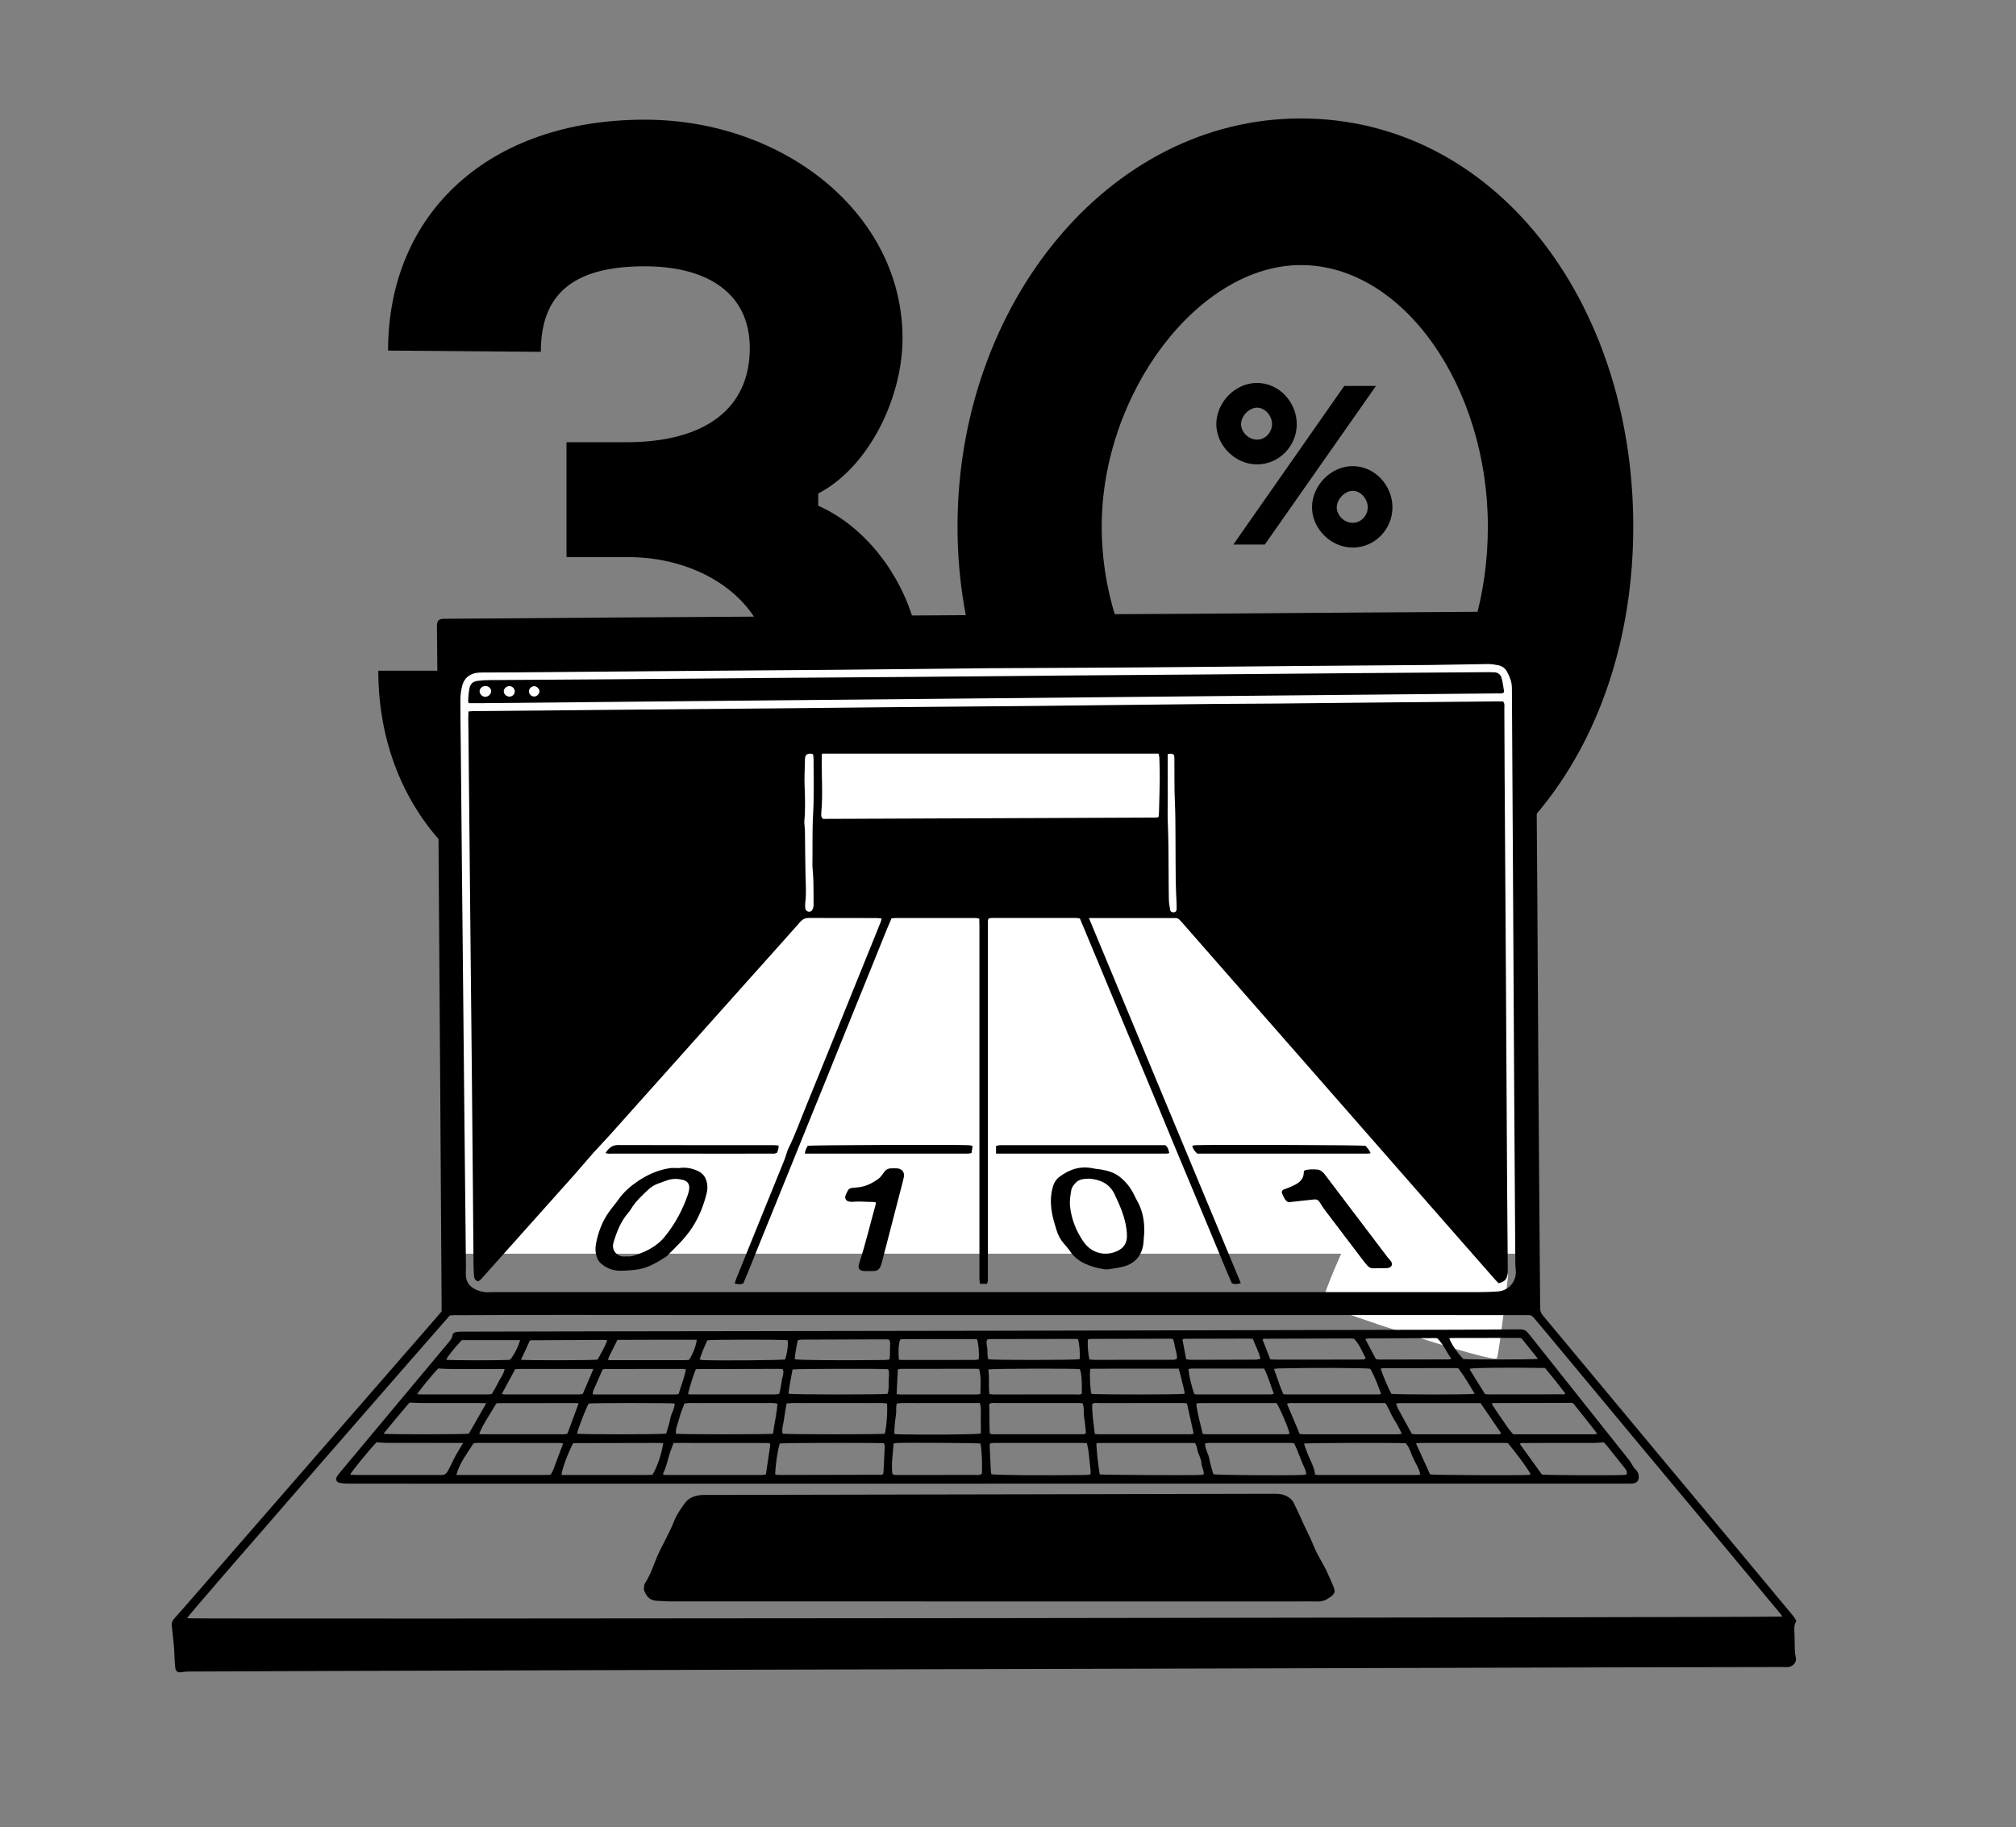 <?xml version="1.0" encoding="UTF-8"?><svg xmlns="http://www.w3.org/2000/svg" id="Layer_2" data-name="Layer 2" viewBox="0 0 1070 970"><rect x="0" y="0" width="1070" height="970" fill="#808080" stroke="none"/><defs><style> .cls-1 { fill: #fff; } </style></defs><path d="M645.57,225.16c0-11.4,9.81-21.88,21.61-21.88s21.08,10.34,21.08,21.88-9.28,21.35-21.08,21.35-21.61-10.21-21.61-21.35ZM654.59,289.08l58.87-84.2h16.84l-59.01,84.2h-16.71ZM675.14,225.16c0-4.38-3.58-8.75-7.96-8.75s-8.49,4.64-8.49,8.75,3.85,8.22,8.49,8.22,7.96-4.11,7.96-8.22ZM696.36,269.32c0-11.4,9.81-21.88,21.61-21.88s21.08,10.34,21.08,21.88-9.28,21.35-21.08,21.35-21.61-10.21-21.61-21.35ZM725.93,269.32c0-4.38-3.58-8.75-7.96-8.75s-8.49,4.64-8.49,8.75,3.84,8.22,8.49,8.22,7.96-4.11,7.96-8.22Z"/><g><path d="M279.27,356.02c1.3,31.78,20.75,55.13,63.56,55.13,36.97,0,65.5-20.75,65.5-57.07,0-32.43-33.08-58.37-75.23-58.37h-32.43v-60.96h31.78c42.16,0,65.5-18.16,65.5-49.94,0-29.83-23.35-43.45-55.78-43.45-38.91,0-55.13,15.57-55.13,45.4l-81.07-.65c0-72.64,53.18-122.58,136.2-122.58,73.94,0,136.85,49.94,136.85,116.09,0,31.13-17.51,68.1-44.75,82.37v6.49c29.83,12.97,54.48,49.29,54.48,87.55,0,76.53-66.8,134.9-146.58,134.9-86.91,0-141.39-59.02-141.39-134.9h78.48Z"/><path d="M866.86,279.5c0,119.98-73.94,211.43-176.41,211.43s-182.25-94.04-182.25-211.43,79.77-216.62,182.25-216.62,176.41,96.64,176.41,216.62ZM584.74,279.5c0,71.34,47.99,134.9,105.72,134.9s99.23-60.96,99.23-134.9-44.75-138.79-99.23-138.79-105.72,68.1-105.72,138.79Z"/></g><rect class="cls-1" x="234.65" y="328.98" width="577.48" height="336.53"/><path class="cls-1" d="M800.47,676.81s-7.23-13.88-9.79-26.07c-1.77-8.42-45.42-46.49-50.35-41.27-4.93,5.22-41.57,80.16-37.96,82.94,3.61,2.78,90.86,31.68,92.13,28.58,1.27-3.1,5.97-44.18,5.97-44.18Z"/><g><path d="M953.45,860.38c-1.35,2.19-1.18,4.41-1.04,6.67.14,2.24.09,4.5.14,6.75.04,1.92.03,3.79.52,5.72.78,3.11-1.6,5.58-4.92,5.46-.75-.03-1.5-.05-2.25-.05-28.18.05-56.36.08-84.54.16-73.61.2-147.22.44-220.83.64-83.25.23-166.51.42-249.76.64-70.5.19-141.01.42-211.51.64-26.47.08-52.93.19-79.39.31-1.17,0-2.34.16-3.5.35-2,.32-3.13-.39-3.33-2.37-.22-2.13-.4-4.27-.45-6.41-.12-4.72-.7-9.39-1.23-14.07-.06-.53-.09-1.07-.17-1.6-.25-1.6.25-2.89,1.35-4.1,3.02-3.33,5.97-6.73,8.93-10.12,26.44-30.39,52.88-60.79,79.32-91.18,16.88-19.4,33.76-38.8,50.64-58.2.98-1.13,1.94-2.28,2.96-3.47,0-1.19,0-2.36,0-3.54-.25-40.29-.5-80.57-.77-120.86-.21-31.18-.45-62.36-.66-93.54-.22-32.57-.39-65.14-.61-97.72-.11-15.43-.29-30.86-.43-46.28,0-.96-.05-1.94.05-2.89.21-1.86,1.04-2.62,2.9-2.8.64-.06,1.28-.04,1.93-.05,31.61-.24,63.22-.48,94.82-.7,31.93-.22,63.86-.4,95.79-.61,1.5,0,3-.15,4.49-.16,3.64-.03,7.27,0,10.91-.02,27-.16,54-.33,81-.5,17.36-.11,34.72-.26,52.07-.37,18.1-.11,36.21-.16,54.31-.28,29.25-.2,58.5-.44,87.75-.64,30.11-.21,60.21-.38,90.32-.58,1.18,0,2.36-.08,3.53-.07,2.2.02,3.05.86,3.21,3.1.04.64.01,1.29.01,1.93.1,19.82.17,39.65.3,59.47.19,28.93.44,57.86.63,86.79.22,34.29.39,68.57.62,102.86.2,30.64.46,61.29.69,91.93.06,7.93.18,15.86.19,23.79,0,1.5.42,2.65,1.36,3.78,5.17,6.15,10.3,12.34,15.43,18.52,16.58,19.93,33.15,39.87,49.75,59.79,12.14,14.57,24.32,29.1,36.46,43.67,10.36,12.43,20.7,24.87,31.03,37.32.74.89,1.31,1.9,1.98,2.9ZM526.01,354.7c-29.58.31-56.15.62-82.71.86-24.85.23-49.71.37-74.56.57-31.28.25-62.56.53-93.84.78-5.68.05-11.36.05-17.03.08-1.29,0-2.58-.03-3.85.07-4.58.34-7.71,2.79-8.76,7.17-.57,2.37-.91,4.85-.92,7.28-.02,8.46.15,16.92.23,25.39.21,21.96.41,43.92.62,65.88.22,23.03.46,46.06.69,69.09.2,20.57.39,41.14.6,61.7.27,26.14.55,52.28.82,78.42.02,1.71-.13,3.43-.04,5.14.22,4.02,2.62,6.45,6.17,7.8,2.1.8,4.31,1.22,6.61,1.04,1.49-.12,3-.05,4.5-.05,173.45,0,346.89,0,520.34-.01,3.31,0,6.63-.12,9.93-.33,6.25-.39,10.48-5.71,9.64-11.96-.15-1.16-.18-2.35-.19-3.52-.2-28.39-.4-56.78-.56-85.16-.24-40.07-.44-80.13-.67-120.2-.19-33.21-.4-66.42-.58-99.63-.02-3.11-1.14-5.84-2.55-8.48-1-1.87-2.66-3.12-4.77-3.51-1.78-.33-3.6-.64-5.4-.62-10.28.11-20.56.4-30.85.5-24.53.23-49.06.37-73.6.57-26.78.23-53.56.53-80.34.72-27.32.2-54.63.29-78.94.42ZM99.32,858.86c.44.08.81.19,1.2.2,15.99.47,842.05-.41,845.41-.93-.32-.5-.55-.96-.86-1.35-1.56-1.9-3.15-3.79-4.73-5.68-9.45-11.36-18.9-22.74-28.36-34.09-13.58-16.29-27.19-32.56-40.76-48.86-16.18-19.43-32.33-38.87-48.49-58.31-2.4-2.88-4.8-5.76-7.21-8.63-2.97-3.54-2.42-3.04-6.47-3.09-.21,0-.43,0-.64,0-18.96,0-37.92-.01-56.89-.02-31.17,0-62.35,0-93.52,0-30.96,0-61.92,0-92.88,0s-64.71,0-97.06,0c-31.6,0-63.21.01-94.81,0-23.78-.01-47.57-.1-71.35-.09-20.25,0-40.5.09-60.74.15-.85,0-1.69.09-2.43.14-3.74,4.17-138.01,158.01-139.4,160.58Z"/><path d="M577.94,487.3c9.15,22.01,18.06,43.45,26.98,64.89,8.96,21.55,17.93,43.1,26.9,64.64,8.91,21.41,17.85,42.82,26.73,64.29-2.28.69-2.28.66-4.69.18-3.5-7.85-6.71-16.01-10.11-24.08-3.41-8.09-6.75-16.21-10.13-24.32-3.34-8-6.7-16-10.03-24.01-3.37-8.11-6.69-16.23-10.05-24.35-3.36-8.11-6.75-16.21-10.12-24.32-3.38-8.1-6.77-16.2-10.14-24.31-3.33-8.01-6.64-16.02-9.98-24.03-3.37-8.09-6.75-16.18-10.14-24.29-.8-.12-1.42-.29-2.04-.29-14.79-.01-29.57-.01-44.36,0-.63,0-1.26.1-1.79.14-.88.76-.63,1.67-.63,2.5-.02,5.68-.01,11.36-.01,17.04,0,32.46,0,64.93,0,97.39,0,24.32,0,48.64-.01,72.96,0,1.36.23,2.78-.5,4.19h-3.62c-.14-.72-.31-1.32-.35-1.93-.06-.85-.02-1.71-.02-2.57v-57.85c0-42.53,0-85.07,0-127.6,0-1.26-.05-2.53-.08-3.94-.82-.13-1.42-.31-2.03-.31-14.14-.02-28.28-.02-42.43,0-.63,0-1.26.1-2.11.17-3.1,7.05-5.82,14.24-8.75,21.35-2.97,7.23-5.87,14.49-8.8,21.73-2.89,7.15-5.79,14.29-8.68,21.44-2.93,7.25-5.85,14.5-8.78,21.74-2.9,7.14-5.82,14.28-8.71,21.42-2.94,7.24-5.86,14.49-8.79,21.73-2.89,7.15-5.78,14.29-8.68,21.44-2.94,7.24-5.9,14.47-8.83,21.72-2.89,7.13-5.67,14.3-8.68,21.31-1.58.46-2.92.46-4.53-.03.27-.86.45-1.66.76-2.41,3.92-9.73,7.86-19.46,11.8-29.18,4.63-11.41,9.27-22.81,13.89-34.23.48-1.19.8-2.44,1.21-3.65.24-.71.44-1.44.77-2.11,3.61-7.19,6.27-14.78,9.31-22.2,7.14-17.44,14.17-34.92,21.25-52.39,5.02-12.41,10.04-24.81,15.06-37.22,1.16-2.88,2.33-5.76,3.48-8.64.19-.48.26-1.01.43-1.73-.98-.09-1.8-.23-2.63-.24-12-.02-24,.01-36-.05-1.87,0-3.19.57-4.44,1.98-8.95,10.1-17.97,20.15-26.97,30.21-9.71,10.86-19.41,21.74-29.12,32.6-14.99,16.78-29.97,33.56-44.98,50.32-2.92,3.27-6.01,6.39-8.92,9.66-3.49,3.92-6.83,7.97-10.32,11.89-15.04,16.87-30.11,33.72-45.17,50.58-1.28,1.44-2.53,2.91-3.84,4.32-.49.53-1.13.93-1.7,1.39-1.39-.44-2.08-1.32-2.18-2.6-.15-1.81-.29-3.63-.31-5.45-.13-13.61-.21-27.21-.33-40.82-.19-21.96-.39-43.92-.6-65.89-.21-21.43-.45-42.85-.66-64.28-.22-21.96-.42-43.92-.64-65.89-.18-18-.37-35.99-.55-53.99-.01-1.16.05-2.31.08-3.66.89-.06,1.6-.15,2.31-.16,12.43-.11,24.85-.21,37.28-.33,15.11-.14,30.21-.31,45.31-.45,26.57-.24,53.14-.45,79.71-.7,19.71-.18,39.42-.43,59.14-.61,24.96-.23,49.92-.39,74.89-.64,31.92-.32,63.85-.73,95.77-1.07,11.36-.12,22.71-.11,34.07-.22,21.96-.2,43.92-.45,65.89-.67,17.14-.17,34.28-.32,51.42-.48,1.16-.01,2.32.02,3.35.04,1,1.24.66,2.47.67,3.6.07,11.89.08,23.78.15,35.68.21,34.5.46,68.99.67,103.49.23,38.36.42,76.71.65,115.06.08,13.61.23,27.21.33,40.82.01,1.71.07,3.44-.08,5.14-.25,2.86-1.69,4.35-4.76,5.02-.57-.58-1.26-1.22-1.88-1.93-7.92-9.01-15.84-18.03-23.75-27.05-10.73-12.25-21.46-24.5-32.18-36.75-14.25-16.27-28.5-32.54-42.75-48.8-14.12-16.11-28.26-32.22-42.38-48.33-8.12-9.26-16.24-18.53-24.36-27.8-.14-.16-.28-.33-.42-.48-2.73-2.98-2.09-2.7-6.03-2.7-13.18,0-26.36,0-39.53,0-1.16,0-2.33,0-4.15,0ZM436.39,400.04c-.15.45-.21.55-.22.65-.22,10.38.67,20.77-.29,31.14-.09.95-.14,1.94,1,2.87,58.62-.23,117.51-.46,176.39-.69.51,0,1.02-.15,1.62-.25.09-.64.21-1.15.22-1.66.16-6.21.37-12.41.44-18.62.04-3.75-.11-7.49-.22-11.24-.02-.7-.28-1.39-.44-2.18-59.59,0-118.99,0-178.5,0ZM431.56,400.41c-.51-.16-.81-.33-1.11-.33-2.36-.04-3.08.61-3.21,2.94-.05.96-.05,1.92-.07,2.89-.06,3.52-.27,7.05-.14,10.57.24,6.52.5,13.03-.13,19.54-.05.52.03,1.06.07,1.59.09,1.38.25,2.76.27,4.15.11,7.38.1,14.77.28,22.15.12,5.13.52,10.25-.14,15.38-.12.94-.07,1.92.03,2.88.1.94.75,1.57,1.64,1.77.93.21,1.76-.23,2.16-1.04.36-.73.59-1.6.6-2.41.03-3.85-.02-7.71-.08-11.56-.02-1.6-.11-3.21-.2-4.81-.1-1.81-.37-3.62-.33-5.43.15-8.76-.14-17.52.36-26.3.55-9.71.22-19.46.25-29.2,0-.93-.16-1.87-.24-2.76ZM619.75,400.35c0,1.13,0,2.08,0,3.03,0,6.85.03,13.71.02,20.56,0,4.49-.13,8.97.07,13.47.38,8.55.32,17.13.41,25.69.05,4.82,0,9.64.13,14.46.04,1.81.38,3.61.68,5.4.16.97.9,1.41,1.88,1.35.95-.06,1.51-.58,1.56-1.68.05-1.28-.02-2.57-.07-3.85-.13-3.53-.35-7.06-.4-10.59-.09-7.6-.09-15.21-.13-22.81-.04-6.52-.02-13.03-.32-19.56-.34-7.59-.19-15.2-.27-22.81,0-.74-.09-1.48-.13-2.12-.98-.95-1.99-.97-3.45-.54Z"/><path d="M797.97,367.79c-1,.49-2.2.29-3.35.3-19.93.2-39.85.39-59.78.58-26.46.25-52.93.5-79.39.75-20.46.2-40.92.4-61.39.6-23.14.22-46.28.45-69.43.67-22.18.21-44.35.43-66.53.64-23.78.23-47.57.45-71.35.67-20.46.19-40.92.39-61.39.59-23.57.23-47.14.46-70.71.69-1.92.02-3.83,0-5.94,0-.08-.55-.28-1.16-.23-1.75.15-1.92.27-3.86.62-5.75.54-2.9,1.79-4.03,4.73-4.39,1.91-.23,3.84-.36,5.76-.37,22.07-.16,44.14-.27,66.22-.44,25.71-.2,51.43-.46,77.14-.66,26.89-.21,53.79-.37,80.68-.59,26.25-.21,52.5-.49,78.75-.71,25.93-.22,51.86-.39,77.78-.6,26.57-.22,53.14-.47,79.71-.69,22.29-.18,44.58-.34,66.86-.5,2.13-.01,4.27-.04,6.41.05,1.92.08,3.33,1.23,3.82,2.97.66,2.35.93,4.8,1.34,7.22.03.16-.17.37-.34.7ZM260.68,366.96c.04-1.45-1.34-2.78-2.92-2.81-1.74-.04-3.28,1.34-3.21,2.87.07,1.5,1.42,2.83,2.92,2.87,1.63.05,3.17-1.36,3.21-2.93ZM273.21,367.28c.14-1.49-1.09-2.93-2.63-3.07-1.48-.14-3.04,1.1-3.19,2.54-.15,1.45,1.09,2.85,2.68,3.03,1.58.17,2.99-.95,3.14-2.5ZM283.45,369.75c1.46.03,2.93-1.44,2.88-2.86-.05-1.28-1.45-2.62-2.77-2.64-1.39-.02-2.71,1.18-2.8,2.54-.1,1.55,1.15,2.92,2.69,2.96Z"/><path d="M360.31,620.06c3.59-.53,6.96.05,10.27,1.63,2.98,1.42,4.23,3.86,4.73,6.76.28,1.64.14,3.45-.27,5.07-1.61,6.45-4,12.5-7.7,18.18-3.75,5.75-8.64,10.29-13.39,15.04-.15.15-.31.29-.49.41-5.07,3.23-10.2,6.33-16.37,6.92-2.76.27-5.54.54-8.31.48-3.86-.09-7.32-1.54-10.16-4.17-.82-.76-1.43-1.88-1.82-2.95-.81-2.24-.95-4.6-.52-6.96,1.12-6.18,3.29-11.95,6.92-17.1,1.6-2.27,3.46-4.36,5.05-6.63,2.8-4.02,6.46-7.14,10.46-9.83,5.1-3.44,10.68-5.88,16.8-6.8,1.57-.24,3.2-.04,4.8-.04ZM332.65,666.95c2.8.28,5.56-.95,8.33-2.07,4.62-1.88,8.72-4.55,11.9-8.47,5.45-6.72,9.46-14.23,12.27-22.39.38-1.1.63-2.28.68-3.43.09-2.18-1.08-3.65-3.19-4.21-2.74-.72-5.5-.81-8.22.08-1.83.6-3.63,1.28-5.43,1.95-1.82.69-3.44,1.73-4.86,3.05-3.45,3.21-6.9,6.41-9.34,10.52-.43.73-1,1.39-1.55,2.04-3.88,4.61-6.01,10.09-7.66,15.75-1.12,3.86,1.81,7.34,5.8,7.24.32,0,.64-.03,1.28-.07Z"/><path d="M607.3,654.55c-.13,1.65-.23,3.47-.41,5.27-.63,6.3-4.3,10.81-10.36,12.46-2.57.7-5.23,1.04-7.87,1.47-.83.14-1.72.13-2.56,0-3.4-.5-6.72-1.34-9.84-2.76-3.35-1.52-6.26-3.63-8.34-6.8-.99-1.51-2.24-2.86-3.42-4.24-1.69-1.98-2.91-4.22-3.66-6.71-.73-2.46-1.55-4.9-2.11-7.4-1.2-5.39-1.46-10.78.18-16.16.62-2.03,1.67-3.68,3.35-4.94,5.37-4.04,11.25-5.99,18.02-4.5,1.35.3,2.76.35,4.13.58,3.62.62,7.09,1.65,10.01,3.98,3.14,2.5,5.57,5.59,7.37,9.17.53,1.05,1,2.13,1.58,3.15,3.1,5.35,4.17,11.15,3.93,17.42ZM578.05,625.67c-1.36.11-2.57.07-3.7.35-1.01.24-2.1.64-2.85,1.31-1.44,1.29-2.7,2.86-2.99,4.83-.38,2.52-.86,5.12-.63,7.63.63,7.06,3.18,13.52,7.18,19.35,4.25,6.21,11.84,8.08,18.4,4.73,2.92-1.49,4.51-3.89,4.66-7.15.07-1.38-.05-2.78-.22-4.15-.85-6.68-3.55-12.78-6.41-18.75-2.66-5.56-7.69-7.73-13.44-8.14Z"/><path d="M683.69,638.2c-1.79-1.06-2.5-3-3.27-4.85-.31-.76.14-1.51.87-1.87.76-.38,1.62-.53,2.4-.89,1.65-.75,3.37-1.4,4.88-2.37,2.06-1.33,3.41-3.23,3.41-5.85,0-.21.08-.42.14-.62.03-.1.12-.17.3-.43,2.23-.77,4.7-.63,7.12-.43.87.07,1.76.74,2.48,1.34.73.6,1.28,1.43,1.87,2.2,10.81,14.25,21.61,28.51,32.41,42.77.65.85,1.42,1.61,2.03,2.48.95,1.34.41,2.79-1.16,3.3-.4.13-.84.2-1.26.21-2.36.04-4.71.04-7.07.08-1.28.02-2.29-.52-3.1-1.44-.85-.96-1.66-1.96-2.44-2.98-6.75-8.87-13.49-17.73-20.2-26.62-.96-1.28-1.82-2.64-2.66-4.01-.69-1.14-1.63-1.66-2.94-1.51-4.46.48-8.92.97-13.82,1.51Z"/><path d="M464.79,638.25c-.48-.07-.99-.21-1.5-.2-3.42.03-6.83-.45-10.26-.09-.84.09-1.73.04-2.55-.16-1.52-.36-2.24-1.77-1.71-3.23.29-.8.73-1.55,1.08-2.33.44-.96,1.21-1.49,2.23-1.63.85-.12,1.7-.2,2.56-.25,4.33-.25,8.07-2.07,11.49-4.53,1.18-.84,2.1-2.13,2.92-3.36.98-1.48,2.22-2.26,3.98-2.25,1.07,0,2.15-.1,3.21,0,2.61.27,3.98,2.11,3.46,4.71-.4,1.99-.96,3.95-1.47,5.92-3.27,12.64-6.54,25.28-9.82,37.92-.29,1.14-.6,2.28-1.02,3.38-.63,1.67-1.86,2.57-3.68,2.57-1.71,0-3.43.05-5.14-.01-2.5-.1-3.4-1.51-2.63-3.85,3.44-10.48,5.97-21.21,8.91-31.83.05-.19-.03-.42-.07-.78Z"/><path d="M724.75,608.23c.96,1.14,2.07,2.27,2.7,3.92-.58.1-.99.24-1.4.24-30.2,0-60.41,0-90.61,0-1.24-1.17-2.18-2.38-2.71-4.11.57-.16.95-.33,1.34-.35,6.03-.38,88.31-.11,90.68.3Z"/><path d="M528.65,612.39v-4.04c.62-.15,1.21-.36,1.81-.42.74-.08,1.5-.03,2.24-.03,27.6,0,55.2,0,82.8,0h3c1.48,1.2,1.71,2.64,2.12,4.2-.65.13-1.05.29-1.46.29-30.05,0-60.1,0-90.51,0Z"/><path d="M413.14,608.06c.06.53.18.86.11,1.14-.22.93-.51,1.84-.72,2.58-1.14.87-2.24.6-3.29.61-6,.02-12,.01-18,.01-22.07,0-44.14,0-66.2-.01-1.14,0-2.33.24-3.66-.37,1.7-2.42,3.34-4.2,6.67-4.19,27.42.1,54.85.06,82.27.07.94,0,1.87.11,2.83.16Z"/><path d="M516.21,608.33c-.23,1.48-.4,2.61-.58,3.76-.74.12-1.26.29-1.77.29-28.8.01-57.61.01-86.64.01.06-1.79.84-2.99,1.51-4.17,2.44-.39,79.49-.66,85.58-.3.51.03,1.02.21,1.9.41Z"/><path d="M526.1,850.11c-56.77,0-113.54,0-170.31-.01-2.46,0-4.92-.23-7.37-.34-3.51-.16-5.37-2.39-6.49-5.36-.31-.83-.12-1.89-.02-2.82.05-.5.35-1.01.64-1.46,2.8-4.37,4.29-9.31,6.31-14.03,1.38-3.24,3.16-6.31,4.7-9.49,1.45-2.98,2.97-5.94,4.18-9.03,1.43-3.65,3.67-6.79,5.94-9.87,2.09-2.83,5.34-3.8,8.76-4.09.96-.08,1.93-.03,2.89-.03,58.7-.12,117.39-.23,176.09-.35,41.77-.08,83.55-.17,125.32-.28,2.07,0,4.03.22,5.92,1.13,1.7.81,3.1,1.93,3.94,3.62,1.24,2.49,2.41,5.01,3.58,7.53.99,2.13,1.86,4.32,2.93,6.41,1.66,3.24,3.16,6.54,4.52,9.92,1.19,2.95,2.93,5.69,4.43,8.52.65,1.22,1.36,2.42,1.94,3.67,1.29,2.82,2.57,5.65,3.74,8.52,1.03,2.53.78,3.66-1.38,5.3-2.05,1.56-4.32,2.68-7.07,2.57-2.99-.12-5.99-.03-8.99-.03h-164.2s0,0,0,0Z"/><path d="M524.24,787.6H243.01c-19.28,0-38.57,0-57.85-.02-1.6,0-3.22-.09-4.79-.38-1.79-.33-2.44-1.85-1.55-3.4.48-.83,1.12-1.56,1.74-2.3,9.74-11.68,19.49-23.36,29.24-35.03,9.34-11.18,18.68-22.36,28.02-33.55,1.03-1.23,2.12-2.39,2.35-4.11.15-1.07,1.06-1.61,2.07-1.73,1.16-.14,2.35-.19,3.52-.19,24.32-.06,48.64-.11,72.96-.15,31.5-.05,63-.09,94.49-.14,38.03-.06,76.06-.1,114.1-.18,82.5-.17,164.99-.37,247.48-.56,9.96-.02,19.93-.12,29.89-.18,4.81-.03,4.83-.03,7.83,3.74,15.86,19.96,31.72,39.92,47.57,59.89,1.6,2.01,3.24,4,4.78,6.05.76,1.01,1.32,2.18,2.03,3.24.41.6.9,1.16,1.41,1.68,1.51,1.55,2,4.09.92,5.85-.35.57-1.1,1.08-1.76,1.22-1.13.24-2.34.23-3.51.23-25.93.01-51.85,0-77.78,0-87.31,0-174.63,0-261.95,0ZM413.84,766.27c-1.48,5.27-2.05,10.76-2.45,16.19.25.17.33.25.43.28.2.08.4.18.6.18.86.03,1.71.06,2.57.05,17.68-.03,35.35-.07,53.03-.11.1,0,.21-.04.31-.09.09-.05.16-.14.42-.38.05-.32.16-.83.18-1.34.2-3.85.43-7.69.56-11.54.04-1.13.38-2.35-.44-3.37-3.61-.32-52.57-.24-55.21.12ZM692.1,766.29c.98,3.24,2.16,6.09,3.44,8.89,1.1,2.42,2.23,4.83,2.42,7.64.65.06,1.17.15,1.68.15,17.54,0,35.08,0,52.62,0,.48,0,.97-.16,1.58-.27-.66-3.21-2.41-5.7-3.67-8.36-1.3-2.76-1.99-5.88-4.03-8.2-4.35-.32-51.25-.22-54.04.16ZM583.66,782.68c2.52.32,49.36.54,53.89.27.4-.02.8-.19,1.34-.32.2-2.06-1.05-3.75-1.18-5.64-.13-1.97-.91-3.74-1.66-5.5-.74-1.75-.56-3.81-1.85-5.49-17.14,0-34.25,0-51.37.01-.3,0-.59.19-.94.31.2,2.57.32,5.12.6,7.65.31,2.86.77,5.7,1.18,8.7ZM408.59,766.22c-.46-.07-.97-.22-1.48-.22-16.48-.01-32.96-.01-49.61-.01-.54,1.43-1.02,2.71-1.5,3.99-1.49,4-2.06,8.32-4.05,12.16-.07.14.07.39.13.7.49.05,1.01.14,1.53.14,16.92,0,33.84.01,50.76,0,.71,0,1.42-.2,2.15-.31.79-5.35,1.55-10.53,2.3-15.71.03-.19-.12-.4-.23-.72ZM469.57,761.1c.95-2.89,1.66-12.86,1.14-16.12-3.45-.4-6.96-.13-10.45-.18-3.53-.05-7.06-.01-10.59-.01s-7.27,0-10.91,0-7.06-.04-10.59.01c-3.5.05-7.01-.23-10.7.21-.44,2.72-.95,5.33-1.28,7.96-.33,2.69-1.39,5.34-.82,8.1,2.85.4,51.05.43,54.2.03ZM578.74,782.76c.05-.78.17-1.41.11-2.01-.37-3.61-.75-7.23-1.2-10.84-.16-1.25-.51-2.47-.79-3.78-.7-.06-1.22-.14-1.73-.14-15.96,0-31.91,0-47.87,0-.61,0-1.21.19-1.85.3-.06.57-.16.99-.14,1.41.2,4.49.42,8.98.65,13.46.03.5.21,1,.31,1.42,2.67.53,26.33.71,49.91.4.83,0,1.66-.14,2.61-.22ZM759.03,782.69c2.68.37,45.17.58,52.13.27.39-.02.78-.14,1.19-.22-.76-2.38-9.59-13.89-12.01-16.66-.36-.03-.78-.1-1.2-.1-15.3,0-30.59,0-45.89,0-.47,0-.94.14-1.71.26,2.56,5.62,4.99,10.95,7.49,16.44ZM689.83,761.23c.94.06,1.68.14,2.42.15,16.6,0,33.2,0,49.79,0,.58,0,1.16-.15,1.95-.25-1.28-3-2.78-5.57-4.36-8.11-1.62-2.62-2.56-5.62-4.34-8.22h-4.29c-14.78,0-29.55,0-44.33.01-1.12,0-2.3-.23-3.59.41,2.26,5.37,4.45,10.56,6.75,16.02ZM581.05,761.18c.88.09,1.4.18,1.92.18,16.28,0,32.56,0,48.84,0,.5,0,1.01-.18,1.74-.33-1.21-5.45-2.39-10.74-3.58-16.07-.86-.07-1.49-.17-2.11-.18-2.03-.02-4.07,0-6.1,0-12.85,0-25.71-.01-38.56.02-1.13,0-2.36-.37-3.5.52-.15,5.21.75,10.37,1.36,15.85ZM298.85,766.31c-.65-.19-.86-.3-1.06-.3-14.88-.02-29.76-.03-44.63-.04-.43,0-.85.05-1.28.09-.1,0-.21.05-.31.09-.09.05-.17.12-.42.3-1.58,2.43-3.32,5-4.94,7.63-1.65,2.69-3.09,5.49-3.99,8.9h24.99c4.17,0,8.35.01,12.52,0,4.15-.02,8.31.08,12.53-.09.52-.99,1.06-1.8,1.4-2.68,1.74-4.57,3.43-9.16,5.2-13.9ZM352.04,766.08c-.77-.05-1.3-.1-1.83-.1-15.21.03-30.41.06-45.62.09-.1,0-.21.06-.3.11-.09.05-.16.13-.25.19-2.89,5.7-5.82,13.7-6.01,16.61h24.07c4.07,0,8.14.02,12.21,0,4.05-.03,8.1.14,12-.11,2.53-4.22,4.82-10.93,5.72-16.79ZM410.29,761.09c.64-5.39,2.01-10.54,2.32-15.97-2.83-.63-5.5-.25-8.14-.32-2.78-.07-5.56-.01-8.34-.01s-5.35,0-8.02,0c-2.78,0-5.56,0-8.34,0s-5.35-.04-8.02.01c-2.76.05-5.53-.23-8.46.22-.95,2.62-2.11,5.16-2.76,7.83-.66,2.71-2.04,5.33-1.82,8.24,2.97.38,48.32.41,51.57,0ZM245.82,765.97h-3.95c-12.19,0-24.39.01-36.58-.02-1.79,0-3.59-.2-5.44-.31-3.73,3.84-12.64,14.7-14.02,17.15,1.02.07,1.94.18,2.86.18,14.76.01,29.52,0,44.28.01.43,0,.86-.03,1.28,0,1.44.09,2.51-.56,3.21-1.73.72-1.19,1.31-2.45,1.94-3.69.76-1.52,1.44-3.1,2.26-4.58,1.24-2.22,2.59-4.39,4.15-7.01ZM686.83,766.11c-.95-.07-1.48-.14-2.01-.14-14.45,0-28.89,0-43.34,0-.6,0-1.2.18-1.86.28-.09,3.05,1.77,5.4,2.23,8.12.47,2.84,1.38,5.56,2.16,8.23,2.69.48,38.69.73,47.62.35.5-.02,1-.18,1.71-.32-.22-.97-.27-1.83-.61-2.56-2.16-4.53-3.63-9.35-5.88-13.97ZM525.32,760.97c1.33.6,2.52.39,3.66.39,8.88.02,17.76.01,26.64,0,6.1,0,12.2.01,18.29-.01.81,0,1.74.28,2.46-.75-.28-2.51-.44-5.18-.91-7.8-.46-2.6.13-5.33-.84-7.9-.94-.05-1.68-.12-2.42-.13-2.35-.01-4.71,0-7.06,0-12.2,0-24.39-.01-36.59.02-1.12,0-2.35-.4-3.52.63.17,5.11.04,10.32.27,15.54ZM520.4,766.27c-2.44-.31-40.55-.52-44.79-.27-.41.02-.8.18-1.34.31-.32,5.45-1.33,10.8-.61,16.17,1.14.7,2.23.49,3.28.49,6.41.02,12.83,0,19.24,0,7.27,0,14.54.01,21.8-.01,1.02,0,2.16.32,3.2-.84.07-5.11.13-10.43-.79-15.86ZM863.31,782.77c.45-1.43-.09-2.38-.88-3.34-3.23-3.99-6.4-8.03-9.61-12.03-.58-.73-1.28-1.36-1.65-1.75-2.02.13-3.6.32-5.19.32-12.3.03-24.6,0-36.9.03-.77,0-1.66-.27-2.43.52,3.95,5.46,7.82,10.8,11.74,16.23,2.65.36,34,.55,43.46.23.51-.02,1.01-.14,1.46-.2ZM306.26,761.07c2.61.43,44.49.43,47.31-.04.71-2.54,1.67-5.16,2.15-7.86.5-2.8,2.36-5.21,2.35-8.14-3.44-.35-43.21-.32-45.63.02-1.85,3.46-5.57,13.1-6.18,16.02ZM785.82,744.82c-14.83,0-29.29,0-43.74.01-.29,0-.57.18-1.07.36.31.83.51,1.65.89,2.36,1.92,3.58,3.89,7.13,5.85,10.69.56,1.02,1.12,2.03,1.64,2.98.74.06,1.27.15,1.8.15,14.67,0,29.34,0,44.01,0,.46,0,1.08.22,1.43-.71-3.53-5.17-7.14-10.45-10.82-15.84ZM307.1,744.98c-.64-.1-.95-.18-1.27-.18-13.91.01-27.82.03-41.74.05-.1,0-.21.04-.31.08-.1.04-.18.1-.48.28-2.9,5.16-6.62,10.11-8.96,15.87.39.13.59.26.79.26,14.56.02,29.11.03,43.67.03.53,0,1.07-.05,1.6-.09.1,0,.21-.05.3-.1.1-.04.18-.11.55-.33,1.86-5.05,3.81-10.33,5.85-15.88ZM520.58,761.01c0-2.82.08-5.49-.02-8.15-.1-2.62.4-5.3-.51-8.07h-21.89c-3.75,0-7.5-.04-11.24.01-3.61.05-7.23-.24-10.92.2-.6,1.9-.2,3.74-.4,5.52-.19,1.7-.5,3.38-.66,5.08-.16,1.79-.21,3.59-.31,5.53.69.09,1.31.22,1.93.24,13.18.35,40.7.16,44.03-.36ZM634.93,745.13c.6,5.5,2.23,10.67,3.4,16.01.63.09,1.15.22,1.67.22,14.34,0,28.68,0,43.01,0,.48,0,.95-.19,1.43-.29-.79-3.48-4.79-12.89-6.9-16.26-13.65,0-27.43,0-41.22.01-.4,0-.8.18-1.39.32ZM834.97,744.9c-.44-.11-.65-.2-.85-.2-13.92.03-27.84.06-41.76.1-.1,0-.21.05-.3.1-.07.05-.12.14-.28.35,1.68,2.76,3.56,5.46,5.45,8.16,1.89,2.71,3.57,5.55,6,7.97h4.83c1.71,0,3.43,0,5.14,0h19.6c1.61,0,3.21,0,4.82,0,1.71,0,3.43.03,5.14,0,1.54-.04,3.11.2,5.01-.27-4.37-5.72-8.65-11.02-12.8-16.2ZM203.53,761.09c3.53.41,42.62.37,45.31-.03,2.97-5.2,6.03-10.54,9.24-16.16-1.28-.05-2.21-.11-3.14-.11-10.17,0-20.33,0-30.5-.01-2.23,0-4.47-.13-7.11-.21-4.42,5.14-8.98,10.62-13.79,16.52ZM676.14,726.7c1.84,4.69,3.05,9.12,4.97,13.33.64.08,1.16.19,1.68.19,16.27,0,32.54,0,48.81-.01.46,0,.93-.18,1.45-.29-1.81-4.7-3.38-9.24-5.78-13.34-3.12-.49-32.39-.59-48.56-.17-.73.02-1.45.16-2.57.28ZM420.66,726.96c-.77,4.41-1.77,8.61-2.16,12.91,2.95.48,49.67.49,52.59.03.72-2.08.58-4.33.56-6.54-.01-2.19.64-4.42-.27-6.53-3.53-.35-47.96-.26-50.71.13ZM524.52,726.97c.73,4.37.06,8.64.61,13.03.85.09,1.57.22,2.29.23,2.14.03,4.28,0,6.43,0,12.32,0,24.64,0,36.96-.02,1.13,0,2.35.34,3.38-.44.08-7.5-.21-10.93-1.08-12.98-2.93-.41-45.53-.33-48.59.16ZM578.64,726.81c-.4,3.16-.03,10.7.62,13.1,2.64.45,46.66.45,49.52-.03-.1-.7-.15-1.43-.32-2.13-.67-2.81-1.36-5.62-2.07-8.42-.23-.91-.53-1.8-.82-2.78-15.38,0-30.58,0-45.78.01-.4,0-.8.17-1.15.25ZM365.17,740.06c.75.07,1.27.16,1.79.16,14.86,0,29.72.01,44.57,0,.7,0,1.41-.23,2.08-.35.45-2.29,1.03-4.36,1.24-6.47.21-2.16,1.41-4.25.72-6.41-.42-.15-.61-.27-.81-.28-.64-.04-1.28-.06-1.92-.06-14.32.03-28.64.07-42.96.11-.1,0-.21.04-.31.08-.1.04-.18.11-.27.16-.91,1.7-3.22,8.94-4.13,13.06ZM782.72,739.92c-2.9-4.86-5.58-9.44-8.67-13.52-.63-.09-.94-.18-1.25-.18-12.84.01-25.68.03-38.51.06-.49,0-.97.17-1.48.27.86,2.96,4.26,10.94,5.68,13.37,2.47.41,40.72.46,44.24,0ZM364.01,726.91c-.68-.12-.99-.22-1.29-.22-13.8,0-27.6,0-41.4.02-.51,0-1.02.18-1.47.27-1.49,3.36-2.92,6.57-4.33,9.8-.45,1.02-1.02,2.03-.89,3.45,14.72,0,29.25,0,43.79,0,.52,0,1.03-.13,1.75-.23,1.23-4.31,3.05-8.41,3.84-13.08ZM475.9,740.07c.95.08,1.47.16,1.99.16,13.48,0,26.96,0,40.43,0,.61,0,1.21-.16,2.04-.27,0-4.49.54-8.82-.69-13.19-.66-.07-1.18-.17-1.7-.17-13.16,0-26.31,0-39.47.03-.6,0-1.21.17-1.97.28-.22,4.41-.42,8.65-.64,13.17ZM780.17,726.57c0,.2-.08.46.01.6,2.63,4.26,5.29,8.51,7.96,12.8.42.08.83.23,1.24.23,13.57,0,27.14-.01,40.71-.04.17,0,.34-.19.72-.41-3.52-4.69-7.14-9.25-10.79-13.57-19.21-.32-37.44-.14-39.85.38ZM314.95,726.69h-10.72c-3.42,0-6.84,0-10.26,0-3.42,0-6.84-.02-10.26,0-3.4.03-6.81-.12-10.28.12-2.38,4.43-4.7,8.72-7.11,13.2.72.08,1.23.19,1.75.19,13.15.01,26.3.01,39.45,0,.62,0,1.23-.18,1.81-.27,1.84-4.33,3.63-8.53,5.63-13.26ZM573.01,721.54c.34-2.86-.08-8.16-.86-10.66-.45-.04-.97-.12-1.49-.12-14.98.01-29.96.03-44.94.07-.61,0-1.22.19-1.79.28-.75,1.85.06,3.51.14,5.19.08,1.78-.17,3.61.52,5.28,2.81.46,45.33.44,48.43-.04ZM633.9,740.01c.52.09.83.2,1.14.2,13.16,0,26.31.01,39.47,0,.47,0,.93-.2,1.58-.34-1.8-4.57-2.93-9.12-5.12-13.38-13.1,0-26.03,0-38.96.01-.4,0-.8.18-1.18.27.1,2.9,1.56,9.21,3.07,13.25ZM718.67,710.67c-.53-.06-.95-.16-1.37-.16-15.53.04-31.06.08-46.59.14-.1,0-.2.08-.28.15-.08.06-.13.14-.32.37,1.32,3.37,2.68,6.82,4.1,10.44,1.27.05,2.43.14,3.59.14,14.03,0,28.06,0,42.09-.02,1.07,0,2.14-.02,3.21-.07.59-.03,1.29.14,1.72-.73-1.87-3.47-3.29-7.31-6.16-10.26ZM421.81,721.55c2.38.5,23.96.67,47.32.4.93-.01,1.87-.13,2.88-.2.46-1.86.36-3.57.32-5.25-.04-1.77.51-3.6-.38-5.35-.59-.06-1.12-.17-1.65-.17-14.98.04-29.96.09-44.94.15-.61,0-1.21.22-1.97.37-.65,3.4-1.4,6.68-1.58,10.05ZM624.66,721.24c.2-2.53-.94-4.93-1.26-7.44-.13-1.02-.53-2.01-.79-2.94-.56-.11-.87-.22-1.18-.22-14.14.02-28.28.06-42.41.1-.5,0-1,.19-1.66.32-.11,3.63.08,7.09.84,10.59.91.08,1.65.21,2.38.21,13.6,0,27.21,0,40.81-.03,1.04,0,2.13.14,3.27-.6ZM267.86,726.71h-4.14c-8.44,0-16.89.02-25.34-.01-1.9,0-3.81-.16-5.78-.26-2.57,2.56-9.81,11.35-11.17,13.61.68.06,1.28.17,1.89.17,11.87.01,23.73.02,35.6,0,.73,0,1.45-.16,2.15-.25,1.21-2.16,2.46-4.16,3.46-6.27,1.04-2.19,2.76-4.06,3.33-7ZM477.06,721.77c.72.07,1.23.16,1.75.16,12.96,0,25.91,0,38.87-.03.61,0,1.21-.22,1.77-.32.37-3.08-.08-8.32-.88-10.59-.38-.05-.79-.15-1.21-.15-12.74,0-25.48,0-38.23.03-.5,0-1,.18-1.41.26-.8,2.53-1.03,6.11-.65,10.65ZM416.67,721.66c1.12-3.08,1.78-8,1.39-10.22-2.65-.41-40.04-.38-42.69.05-1.41,3.26-2.92,6.53-4.03,10.2.72.13,1.22.28,1.71.3,8.22.36,41.12.1,43.62-.33ZM327.72,711.24c-1.6,3.19-3.06,6.04-4.47,8.91-.25.51-.34,1.1-.53,1.71.54.09.85.18,1.17.18,13.26,0,26.51,0,39.77-.01.53,0,1.06-.05,1.6-.09.1,0,.21-.05.3-.09.1-.04.19-.1.28-.15,1.97-3.04,3.68-7.49,3.95-10.5-14.01-.04-27.99,0-42.08.06ZM816.27,721.33c-3.14-3.92-5.99-7.49-8.78-10.97-.78-.07-1.3-.16-1.83-.15-11.99.01-23.97.03-35.96.06-.1,0-.21.06-.29.13-.07.06-.11.18-.16.27,1.62,3.63,4.11,7.26,7.36,10.73,2.4.38,35.67.38,39.66-.06ZM322.26,711.71c-.23-.18-.3-.28-.38-.29-.42-.06-.84-.14-1.26-.14-12.93.05-25.87.12-38.8.18-.1,0-.2.06-.3.1-.1.05-.18.12-.44.29-.67,1.49-1.39,3.16-2.15,4.8-.8,1.72-1.63,3.42-2.47,5.18,3.21.38,38,.32,40.71-.08,1.81-3.22,3.68-6.53,5.09-10.04ZM762.98,710.51c-.57-.12-.78-.2-.99-.2-11.89.05-23.79.11-35.68.19-.47,0-.94.17-1.68.31,1.97,3.73,3.81,7.21,5.65,10.69.76.08,1.39.21,2.02.21,12.11-.01,24.21-.04,36.32-.08.47,0,.94-.15,1.67-.28-2.57-3.78-4.29-7.74-7.32-10.83ZM629.56,721.51c1.61.4,3.09.35,4.57.34,10.37-.02,20.73-.06,31.1-.09.64,0,1.29.02,1.92-.05.59-.07,1.17-.26,1.86-.42-.91-3.83-2.78-7.07-4.05-10.55-.57-.06-.99-.15-1.41-.15-11.75.02-23.51.06-35.26.09-.09,0-.19.08-.27.14-.09.06-.17.13-.42.34.63,3.33,1.29,6.77,1.96,10.34ZM276.07,711.39c-2.78-.01-5.3,0-7.83,0-2.57,0-5.13,0-7.7,0-2.67,0-5.35,0-8.02,0h-7.42c-3.84,4.04-7.32,8.42-8.33,10.41,2.54.4,30.83.43,34,0,2.3-2.98,4.04-6.33,5.3-10.43Z"/></g></svg>